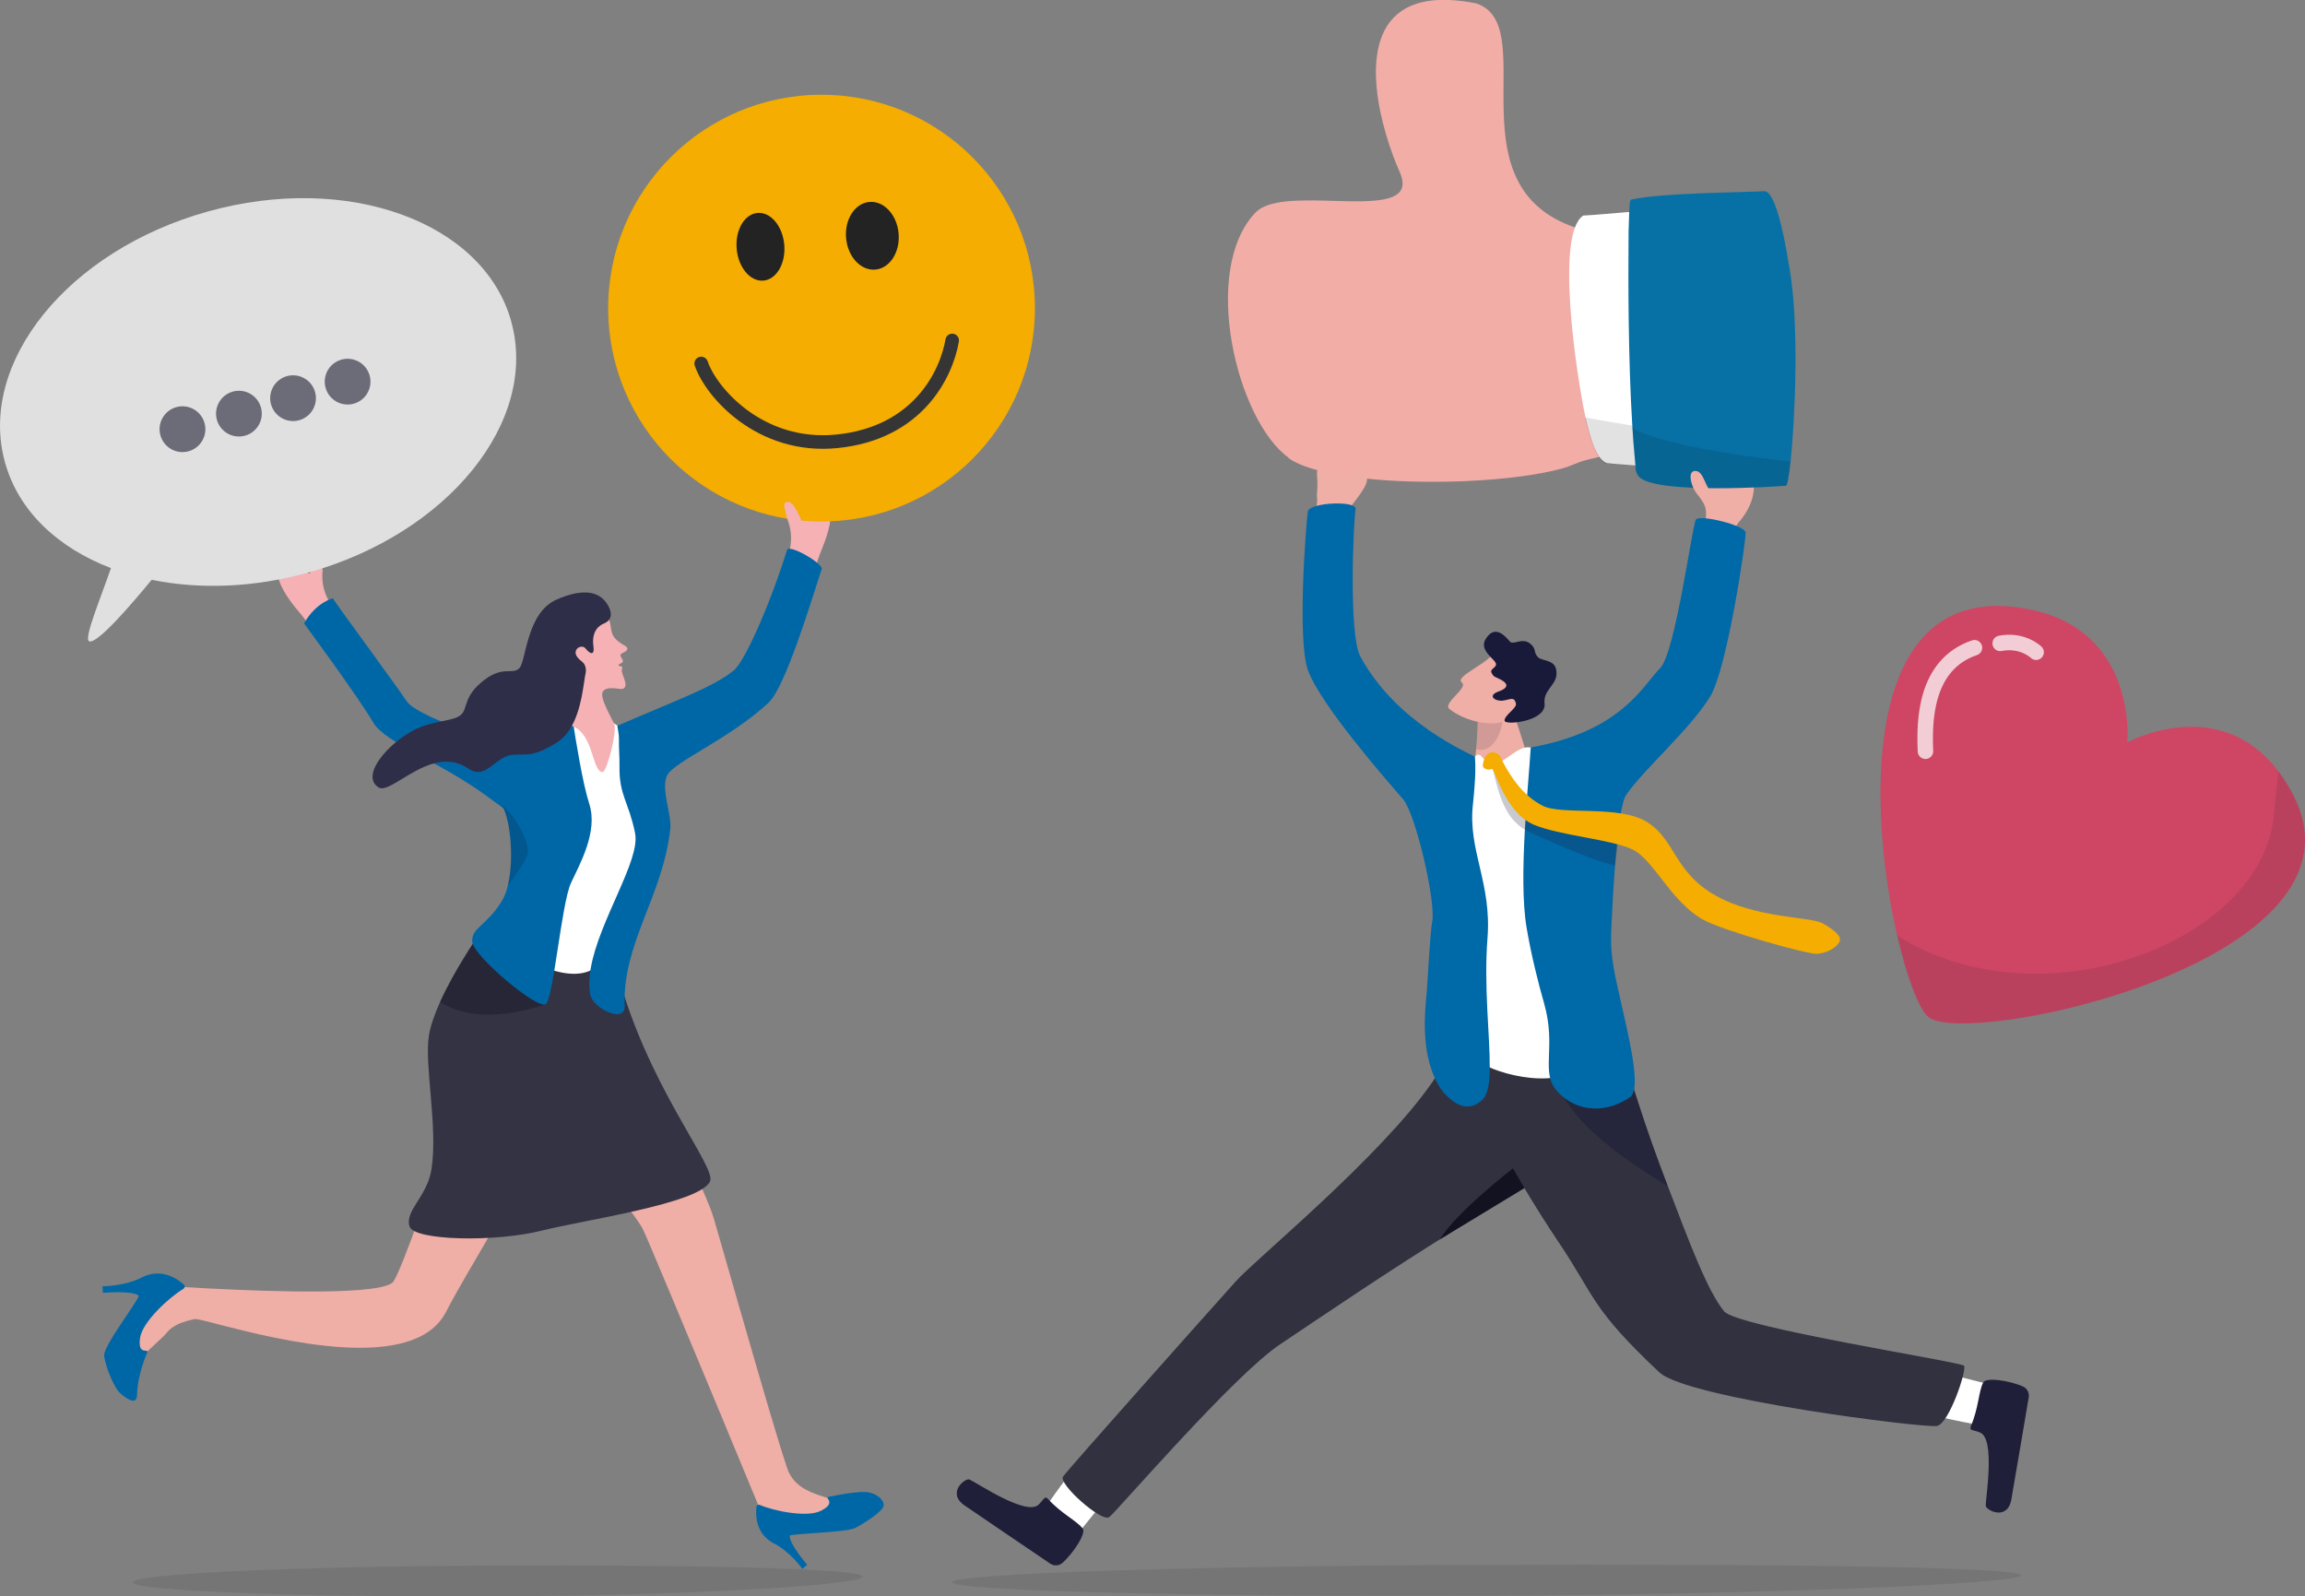 <?xml version="1.0" encoding="UTF-8"?><svg id="_レイヤー_2" xmlns="http://www.w3.org/2000/svg" viewBox="0 0 297.29 205.89"><rect x="0" y="0" width="297.29" height="205.89" fill="#808080" stroke="none"/><defs><style>.cls-1{fill:#e0e0e0;}.cls-2{fill:#32323f;}.cls-2,.cls-3{opacity:.14;}.cls-4{fill:#2e2e49;}.cls-5{fill:#ce4663;}.cls-6{fill:#232323;}.cls-7{opacity:.11;}.cls-7,.cls-8,.cls-9{fill:#1f1f39;}.cls-8{opacity:.65;}.cls-10{fill:#0069a8;}.cls-11{fill:#efaea6;}.cls-12{fill:#0067a7;}.cls-13{stroke:#353535;stroke-width:1.75px;}.cls-13,.cls-14{fill:none;stroke-linecap:round;stroke-linejoin:round;}.cls-15{fill:#191939;}.cls-16{opacity:.24;}.cls-16,.cls-3{fill:#1f1f3b;}.cls-17{fill:#f5b1b4;}.cls-14{stroke:#fff;stroke-width:2px;}.cls-18{fill:#0a0a0a;opacity:.12;}.cls-19{fill:#fff;}.cls-20{opacity:.73;}.cls-21{opacity:.7;}.cls-22{fill:#334;}.cls-23{fill:#31313f;}.cls-24{fill:#3b3b4c;}.cls-25{fill:#f2ada7;}.cls-26{fill:#f4ad00;}.cls-27{fill:#121221;}.cls-28{fill:#0771a5;}.cls-29{opacity:.28;}.cls-29,.cls-30{fill:#070716;}.cls-30{opacity:.17;}</style></defs><g id="_オブジェクト"><path class="cls-17" d="M44.12,79.64c-1.1-1.04-2.77-2.95-2.53-5.93.12-1.46-1.8,1.72-2.27-.64-.99-4.99-3.5-.86-3.49.82,0,1.34,1.2,3.26,2.8,5.11,1.18,1.37,1.95,2.82,1.95,2.82l3.53-2.17Z"/><path class="cls-17" d="M41.6,73.7c-.16-1.43.02-2.24-.83-1.93-.85.31-.89,3.71-.89,3.71l1.72-1.78Z"/><path class="cls-12" d="M48.14,93.18c-2.13-3.57-8.93-12.78-8.93-12.78,1.58-2.75,3.69-3.21,3.71-3.24.03.19,8.71,11.97,9.51,13.25,1.13,1.82,10.59,5.19,11.67,4.31,1.29-1.06,8.76,9.08,8.07,11.7-.01.04-.02.08-.03.12-.23.87-.37,1.41-.37,1.41-.7-.21-1.5-.55-2.36-.98-1.92-.98-4.17-2.45-6.42-4.14-5.95-4.46-13.25-6.95-14.85-9.63Z"/><path class="cls-1" d="M65.94,41.46c-3.59-12.86-21.11-19.21-39.14-14.18C8.77,32.3-2.94,46.8.65,59.66c1.75,6.28,6.83,11,13.66,13.61-1.37,3.99-3.54,9.13-2.81,9.44,1.02.43,5.63-4.97,8.06-7.93,6.12,1.25,13.13,1.04,20.22-.94,18.03-5.03,29.74-19.53,26.15-32.39Z"/><g class="cls-21"><path class="cls-24" d="M26.38,54.56c.44,1.57-.48,3.2-2.05,3.64-1.57.44-3.2-.48-3.64-2.05-.44-1.57.48-3.2,2.05-3.64,1.57-.44,3.2.48,3.64,2.05Z"/><circle class="cls-24" cx="30.81" cy="53.35" r="2.95" transform="translate(-30.79 53.98) rotate(-60.58)"/><circle class="cls-24" cx="37.8" cy="51.36" r="2.95" transform="translate(-21.28 75.37) rotate(-75.77)"/><circle class="cls-24" cx="44.84" cy="49.22" r="2.95" transform="translate(-15.23 20.49) rotate(-22.1)"/></g><path class="cls-5" d="M248.68,131.14c-1.18-1.02-2.74-5.06-3.99-10.48-3.72-16.12-4.73-44.48,14.91-42.4,16.32,1.73,14.76,17.5,14.76,17.5,0,0,11.76-6.48,19.51,3.74.62.82,1.21,1.74,1.77,2.78,11.67,21.68-42.16,33.03-46.96,28.87Z"/><g class="cls-20"><path class="cls-14" d="M257.98,82.98c2.88-.57,4.63,1.14,4.63,1.14"/><path class="cls-14" d="M248.34,96.89c-.16-3.71-.15-11.15,6.32-13.35"/></g><path class="cls-7" d="M248.68,131.14c-1.18-1.02-2.74-5.06-3.99-10.48,18.55,11.73,47.09.84,48.58-15.54.18-2.02.38-3.89.6-5.63.62.82,1.21,1.74,1.77,2.78,11.67,21.68-42.16,33.03-46.96,28.87Z"/><path class="cls-2" d="M111.26,203.34c0,1.1-22.19,2.45-47.78,2.55-25.58.1-46.33-.71-46.33-1.81,0-1.1,20.73-2.06,46.31-2.16,25.58-.1,47.79.32,47.79,1.42Z"/><path class="cls-2" d="M260.63,203.17c0,1.1-32.51,2.49-69.97,2.63-37.46.14-67.84-.63-67.84-1.73,0-1.1,30.36-2.1,67.83-2.24,37.46-.14,69.98.24,69.98,1.34Z"/><path class="cls-17" d="M100.93,73.25c.73-1.33,1.72-3.66.57-6.42-.56-1.35,2.24,1.07,1.96-1.31-.6-5.05,3.06-1.9,3.57-.3.41,1.28-.14,3.47-1.08,5.73-.7,1.67-.98,3.28-.98,3.28l-4.03-.97Z"/><path class="cls-11" d="M74.29,139.98s-4.72,8.12-10.39,18.03l-.91,1.58c-1.79,3.14-3.77,6.35-5.48,9.64-4.15,7.98-21.64,3.56-29.1,1.64-1.46-.38-2.53-.66-3.05-.73-.14-.02-.24-.02-.29-.01-2.84.62-3.23,1.4-3.96,2.2l-2.71,2.54-1.87-4.65,3.72-4.45s1.68.12,4.24.27c.7.04,1.47.08,2.29.13,8.62.45,22.86.91,23.99-.92.64-1.04,1.94-4.44,3.29-8.19.4-1.1.8-2.23,1.18-3.34,1.65-4.74,3.09-9.1,3.09-9.1.37-.7,2.08-7.25,2.04-8.04-.11-2.1,4.76-11.88,8.83-8.45,6.7,5.64,5.09,11.85,5.09,11.85Z"/><path class="cls-12" d="M23.69,165.66c-.78-.7-2.77-2.12-5.22-.99-2.4,1.27-5.25,1.22-5.25,1.22l.05.86s3.88-.36,4.65.39c-.61,1.35-4.68,6.59-4.49,7.78.29,1.81,1.45,4.21,1.99,4.7.65.6,2.21,1.78,2.25.36.06-2.78,1.34-5.59,1.34-5.59,0,0,.02-.18-.15-.18-.39,0-1.03-.03-.8-1.64.31-2.12,3.82-5.29,5.58-6.33.21-.13.24-.41.06-.58Z"/><path class="cls-11" d="M106.37,195.06l-4.5.76c-.1.02-.21.02-.31,0l-2.74-.44c-.34-.05-.62-.28-.75-.6,0,0-.1-.24-.28-.68-.48-1.17-1.55-3.74-2.9-7-.04-.09-.08-.19-.12-.28-.53-1.27-1.09-2.63-1.68-4.06-.06-.15-.13-.3-.19-.46-4.13-9.93-9.32-22.39-9.98-23.76-.2-.41-.74-1.21-1.51-2.25h0c-2.37-3.21-6.83-8.71-9.58-12.07-1.4-1.71-2.36-2.87-2.36-2.87-.23-.19-3.95,3.48-4.24,3.55-.85.2-3,.21-6.05-3.07h0c-.48-.52-.99-1.12-1.51-1.81-1.16-1.53.35-4.87.86-5.9.1-.2.26-.36.46-.45l2.92-1.36h0s3.02-1.41,3.02-1.41c.24-.11.52-.12.77-.02l3.09,1.29c.11.05.22.12.31.2.64.62,2.94,2.53,5.28,4.53h0c1.73,1.48,3.47,3,4.58,4.07.02.02,1.21-3.73,3.03-2.21,1.78,1.48,6.13,9.16,8.58,14.59h0c.69,1.54,1.23,2.9,1.52,3.88,1.1,3.78,4.61,16.13,7.1,24.55.06.21.12.41.18.61.45,1.53.87,2.92,1.23,4.07.09.28.17.55.25.8.46,1.48.79,2.47.93,2.72.77,1.45,1.93,2.3,4.55,3.09l.08.02s.05,0,.07.02c.11.03.2.07.29.13h0s0,0,0,0c.67.46.54,1.65-.39,1.81Z"/><path class="cls-12" d="M101.87,198.03c.92-.2,3.89-.31,6.08-.53.98-.1,1.8-.22,2.23-.38.04-.02.08-.03.11-.05,1.13-.56,3.47-2.07,3.66-2.81.19-.74-.88-1.73-2.31-1.83-.6-.04-1.54.07-2.44.2-.92.14-1.78.31-2.16.39-.13.03-.21.04-.21.04,0,0-.15.09-.06.22.21.3.54.82-.82,1.54-1.8.97-6.18.05-7.94-.72-.2-.09-.43.04-.45.26-.11.99-.13,3.36,2.1,4.62,2.29,1.13,3.82,3.37,3.82,3.37l.63-.53s-2.41-2.79-2.25-3.81Z"/><path class="cls-22" d="M52.83,158.19c.59,1.82,10.97,2.05,17.04.53,5.59-1.4,20.27-3.48,21.7-6.32.95-1.88-8.34-12.56-12.14-27.78-7.02,1.86-17.21-4.73-17.21-4.73,0,0-.07.1-.2.29-.76,1.1-3.5,5.15-5.26,9.05-.7,1.56-1.25,3.09-1.45,4.41-.58,3.82,1.19,11.79.34,17.18-.56,3.55-3.49,5.33-2.82,7.37Z"/><path class="cls-19" d="M77.2,91.93l2.84,1.94,2.54,16.9s-2.37,9.96-5,13.28c-3.42,4.31-12.55-1.66-12.04-2.67,4.68-9.33,8.03-29.79,8.03-29.79l3.63.35Z"/><path class="cls-29" d="M56.76,129.22c5.36,3.52,13.65.27,13.65.27l-7.43-8.25-.96-1.07c-.76,1.1-3.5,5.15-5.26,9.05Z"/><path class="cls-12" d="M64.56,103.66c1.17,1.2,1.85,6.84.94,10.56-.19.79-.46,1.49-.81,2.05-2,3.2-3.82,3.31-3.79,5.14.03,1.82,8.51,8.92,9.5,8.09.99-.84,2.02-12.95,3.24-15.61,1.09-2.36,3.52-6.58,2.37-10.19-.86-2.66-1.73-8.1-2.14-10.77,0-.04-.01-.08-.02-.12-.13-.89-.21-1.44-.21-1.44-.72.13-1.55.38-2.45.72-2.02.76-4.41,1.97-6.84,3.4"/><path class="cls-12" d="M81.91,107.49c.71,3.47-4.68,11.26-5.73,17.45-.02.08-.03.16-.04.25-.16,1.06-.19,2.06-.03,2.99.21,1.26,1.89,2.34,3.06,2.58.8.17,1.44-.13,1.4-1.01-.33-7.99,4.89-14.12,5.88-22.79.22-1.96-1.29-5.25-.38-7,.9-1.72,7.95-4.63,13.02-9.29,2.24-2.06,5.56-13.26,6.89-17.27.23-.7-4.21-3.28-4.47-2.47-2.37,7.54-5.53,14.43-6.84,15.51-2.69,2.22-7.69,3.95-15.02,7.16-.1.04.2.73.18,1.96-.02.93.09,2.07.07,3.35-.05,3.67,1.18,4.47,2.02,8.58Z"/><path class="cls-30" d="M65.5,114.22c.99-1.31,2.41-3.31,2.56-4.13.24-1.26-1.28-4.65-3.51-6.43,1.14,1.23,1.85,6.84.94,10.56Z"/><path class="cls-30" d="M64.35,95.49c5.54.47,8-.36,9.52-2.56.02-.03.04-.06.06-.1l-.08-.02-2.66-.72c-2.02.76-4.41,1.97-6.84,3.4Z"/><path class="cls-17" d="M78.42,79.66c.62,1.12.09,1.95,1.13,2.9.82.75,1.49.76,1.34,1.2-.15.44-.99.43-.85.84s.54.64.12.91c-.28.18-.61.24-.21.41.16.07.42-.12.26.44-.15.55.97,2.02.19,2.45-.39.21-2.01-.43-2.62.34-.55.69,1.04,3.32,1.44,4.23.4.91-.95,6.22-1.5,6.2-1.38-.05-1.1-4.74-3.81-5.9-4.72-2.01-1.01-8.58-1.01-8.58l.55-3.46,4.97-1.97Z"/><path class="cls-4" d="M48.82,101.56c1.66,1.05,6.88-5.71,11.62-2.41,1.88,1.31,3.08-.79,4.71-1.54.27-.12.55-.21.84-.24,1.11-.12,1.77.04,2.71-.17h0c.22-.05.45-.11.72-.21.22-.08.45-.17.71-.29.47-.22,1.01-.51,1.65-.91.68-.42,1.23-.99,1.67-1.66,0,0,0,0,0,0,.01-.02.03-.04.04-.07,1.57-2.43,1.76-5.99,2.05-7.3.09-.44-.04-1.06-.39-1.35-.47-.39-1.08-.88-.87-1.49.2-.57.95-.65,1.21-.32.64.81,1.22.96,1.05-.24-.28-1.97.76-2.7,1.29-2.91.34-.14.57-.31.72-.51h0c.58-.76-.07-1.81-.34-2.19-1.28-1.81-3.7-1.62-6.44-.41-3.88,1.71-3.9,7.92-4.78,8.83-.87.91-2.07-.34-4.5,1.51-2.84,2.16-2.08,3.71-3.07,4.54-.86.73-2.79.69-4.94,1.46-3.67,1.32-8.28,6.22-5.66,7.87Z"/><ellipse class="cls-26" cx="113.52" cy="30.46" rx="3.94" ry="4.38" transform="translate(-2.23 10.08) rotate(-5.03)"/><ellipse class="cls-26" cx="97.22" cy="31.9" rx="3.94" ry="4.38" transform="translate(-2.42 8.65) rotate(-5.03)"/><circle class="cls-26" cx="105.96" cy="39.74" r="27.52"/><ellipse class="cls-6" cx="112.51" cy="30.4" rx="3.4" ry="4.38" transform="translate(-2.23 9.99) rotate(-5.03)"/><ellipse class="cls-6" cx="98.08" cy="31.82" rx="3.08" ry="4.38" transform="translate(-2.41 8.73) rotate(-5.03)"/><path class="cls-13" d="M90.44,46.88c1.27,3.75,7.63,11.02,17.49,10.04,10.44-1.04,14.12-8.61,14.88-13.01"/><path class="cls-17" d="M101.5,66.83c-.29-1.41-.71-2.12.19-2.09.9.03,2,3.25,2,3.25l-2.19-1.16Z"/><path class="cls-19" d="M134.96,194.3c1.12-1.85,4.51-6.12,4.51-6.12l4.7,3.25-5.15,6.37-4.58-.17.52-3.33Z"/><path class="cls-9" d="M135.14,193.31c-.41-.46-.53.16-1.22.78-1.59,1.42-7.83-2.78-8.87-3.27-.54-.25-3.03,1.72-.62,3.36,2.09,1.41,8.75,5.97,11.04,7.5.48.32,1.12.28,1.55-.1,1.54-1.37,3.18-4,2.58-4.49-.75-.96-2.73-1.88-4.45-3.78Z"/><path class="cls-19" d="M255.17,183.73c-2.15-.25-7.44-1.56-7.44-1.56l1.01-5.62,7.93,2.03,1.74,4.24-3.24.91Z"/><path class="cls-9" d="M254.19,183.98c-.24.57.36.42,1.21.79,1.95.85.72,8.27.71,9.42,0,.59,2.83,2.04,3.31-.83.42-2.48,1.8-10.44,2.24-13.16.09-.57-.21-1.13-.73-1.37-1.88-.83-4.96-1.23-5.16-.48-.57,1.08-.57,3.27-1.59,5.62Z"/><path class="cls-23" d="M137.11,190.43c-.66.95,4.99,5.95,5.95,5.24.96-.71,16.03-18.29,22.06-22.3,3.74-2.49,14.9-10.1,22.9-14.95,4.9-2.97,8.59-5.19,8.59-5.19,0,0,0,0,0,0,1.6,2.68,3.04,4.94,4.37,6.91,4.81,7.16,4.18,8.53,13.03,16.85,3.6,3.39,34.28,7.24,35.83,6.92,1.55-.32,3.89-7.27,3.46-7.77-.42-.5-29.26-4.97-30.93-7.01-2.14-2.61-4.42-8.73-7.26-16.14-1.35-3.53-2.69-7.24-3.83-10.82-.08-.26-.16-.52-.25-.78,0,0,0,0,0,0-.52-1.66-.99-3.29-1.39-4.85-.08-.31-1.23-.59-2.92-.82-2.06-.29-4.94-.53-7.65-.71-2.82-.19-5.48-.32-6.87-.38-.64-.03-1.02-.04-1.02-.04l-3.65-.54c-.17.71-.46,1.47-.85,2.27-.49,1.01-1.14,2.08-1.91,3.2-6.71,9.72-22.75,22.8-25.39,25.75-3.19,3.55-21.61,24.21-22.27,25.17Z"/><path class="cls-8" d="M200.68,139.56c2.71,6.69,12.02,11.83,14.42,13.43-1.45-3.78-2.89-7.78-4.08-11.6,0,0,0,0,0,0-.39-.98-.71-1.93-.92-2.88l-9.42,1.06Z"/><path class="cls-27" d="M185.71,159.84c4.9-2.97,10.9-6.62,10.9-6.62-.78-1.38-1.48-2.53-1.48-2.53,0,0-7.28,5.62-9.41,9.14Z"/><path class="cls-11" d="M169.87,61.51c.07.5.05,1.51,0,1.97-.07.62.13,1.19-.11,1.91-.06.18-.12.37-.19.56-.07.21-.14.41-.2.6-.38,1.24-.43,1.99-.64,3.08,0,0,3.75,1.3,4.14.66.24-.39.03.56.16-.41.05-.41.39-2.63.48-3.06.04-.21.2-.85.16-.64-.45,2.43.12-.25.42-.66.49-.68,1.09-1.41,1.54-2.09.38-.56.65-1.09.69-1.54.11-1.31-2.14,1.57-1.5-2.05.29-1.62-3.35-1-4.14-.38-.38.3-.96.86-.8,2.06Z"/><path class="cls-11" d="M195.1,91.11c.26,1.97,2.35,6.62,2.21,8.82l-4.75,1.27s-4.62,1.17-3.81.05c1.09-1.5.69-.77,1.1-1.75.25-.6.42-1.7.54-2.9.15-1.62.21-3.39.22-4.26,0-.34,0-.54,0-.54l-.08-.38,1.77-4.5s2.51,2.03,2.79,4.19Z"/><path class="cls-3" d="M190.39,96.6c.15-1.62.21-3.39.22-4.26l1.1-.53s1.47-.27,1.91.27c.66.81-.66,5.39-3.23,4.53Z"/><path class="cls-19" d="M197.62,96.45c-1.85-.53-3.27,1.95-5.14,2.13-.98.09-.77-.37-1.24-.86-.29-.3-.56-.64-1.01-.13-9.12,10.32.68,36.07-.48,37.88-.95,1.48,6.87,4.63,11.76,3.3,6.7-1.83,6.22-9.73,6.02-11.24-.21-1.51-4.74-27.12-4.74-27.12,0,0-2.15-1.09-5.16-3.95Z"/><path class="cls-10" d="M192.16,137.69c-.02,1.97-.25,3.43-.93,4.11-1.21,1.22-2.91,1.47-4.98-.82-.12-.13-.22-.27-.33-.42-2.78-4.02-2.17-9.81-1.91-12.54.11-1.1.42-7.63.71-9.15.5-2.59-2.15-13.93-3.74-15.77-2.45-2.84-10.66-12.21-12.28-16.65-1.45-3.98-.21-19.31-.02-20.48.19-1.17,6.37-1.47,6.16-.28-.3,1.71-.89,16.18.59,18.93,1.68,3.14,5.57,8.6,14.79,12.96,0,0,.05.32.06,1.05.01.6,0,1.48-.09,2.68-.05.7-.12,1.52-.22,2.46-.66,5.91,2.45,10.09,1.88,17.25-.24,3.09-.16,6.19-.03,9.04.14,2.91.34,5.56.32,7.63Z"/><path class="cls-11" d="M197.83,88.68s-.48.66-1.12,1.47c-.78.99-1.81,2.21-2.47,2.71-.05.04-.1.07-.16.1-1.36.76-4.99.22-7.14-1.52-.93-.75,2.5-2.74,1.6-3.41-.52-.39.42-1.04,1.54-1.77.78-.51,1.66-1.06,2.18-1.57.03-.03.06-.06.08-.08l5.49,4.06Z"/><path class="cls-15" d="M199.21,90.74c.03.23,0,.45-.09.65-.69,1.75-4.99,2.12-5.06,1.58h0c-.09-.71,1.62-1.62,1.46-2.25-.24-.95-.75-.47-1.69-.36-.99.12-2.06-.63-.56-1.17.4-.14.67-.29.82-.43.44-.39.08-.76-.45-1.06-.8-.46-.96-.3-1.27-.93-.31-.63,1.15-.68.33-1.56-.16-.17-.32-.33-.47-.5-.62-.66-1.12-1.35-.66-2.21.03-.06.07-.12.11-.18.26-.38.52-.62.78-.74.1-.05.2-.07.3-.09h0c.72-.1,1.38.57,1.87,1.12.04.04.07.08.11.13.09.11.21.15.35.15.56.01,1.45-.56,2.3.15.84.69.32,1.13,1.04,1.78.43.39,1.98.3,2.25,1.42.09.37.09.69.04.97-.24,1.31-1.68,1.91-1.51,3.53Z"/><path class="cls-11" d="M224.22,67.4c-1.04,1.19-2.95,11.1-3.16,11.51-.27.55-2.78-3.08-3.19-2.06,0,0,1.54-3.7,1.56-4.45.01-.46-.69-2.31-.26-3.19.18-.37.36-.76.51-1.16.08-.2.15-.41.21-.61.14-.46.16-.98.14-1.49-.07-1.53-2.06-2.78-1.17-2.98.88-.2,1.35.35,2.32-1.38.46-.81,3.97-1.62,4.79-.2.24.41.87,3.03-1.73,6Z"/><path class="cls-10" d="M197.42,96.4c11.72-2.07,14.46-7.98,16.71-10.24,1.95-1.97,4.13-18.46,4.6-19.15.47-.69,6.32.73,6.41,1.66.09.94-2.37,17.51-4.54,21.11-2.59,4.29-8.52,9.33-10.88,12.77-1.18,1.71-1.76,14.17-1.89,17.04-.18,2.79.13,4.81.97,8.48h0c1.24,5.6,3,12.38,1.43,13.45-2.92,2.01-6.82,2.11-9.43-.82-2.16-2.43-.02-5.61-1.65-11.3-.7-2.43-1.69-6.33-2.26-9.79-1.08-6.37.27-18.58.54-23.2Z"/><path class="cls-16" d="M192.42,98.98c.24-.07.71,4.62,2.86,6.89.59.63,1.28,1.16,2.07,1.5,2.33,1,7.83,3.58,10.97,4.26.71-5.9.46-3.17.2-5.35-2.43-.07-8.79-.74-9.98-1.33-.88-.44-1.65-1.02-2.32-1.68-1.26-1.23-2.18-2.72-2.83-3.96-.33-.63-.15-1.35-.74-1.59-.78-.32-.54,1.34-.23,1.26Z"/><path class="cls-26" d="M191.52,97.73c.17-.38.67-.92,1.45-.6.59.24.54.51.87,1.15.99,1.9,2.61,4.38,5.15,5.65,2.54,1.26,9.93-.17,13.52,2.14,3.59,2.31,3.43,6.42,8.74,9.42,5.31,3,12.33,2.71,13.88,3.62,1.56.91,2.43,1.66,2.13,2.33-.3.68-1.55,1.52-2.91,1.58-1.35.06-11.96-2.96-14.55-4.33-4.22-2.24-6.5-7.83-9.27-9.14-2.77-1.31-9.45-1.79-12.74-3.2-3.67-1.58-5.04-7.25-5.35-7.17-.31.08-.6.17-1.04-.13-.3-.21-.07-.91.1-1.3Z"/><path class="cls-25" d="M166.19,59.08c.53.38,1.2.72,2.01,1.02.23.09.47.17.73.25,1.73.56,3.92.98,6.38,1.28.24.03.48.06.73.08,1.77.19,3.65.32,5.59.38.23,0,.46.01.69.02,2.06.05,4.16.04,6.21-.04.24,0,.48-.02.72-.03,4.76-.22,9.25-.78,12.39-1.66.92-.26,1.75-.72,2.65-.96.6-.17,1.24-.33,1.9-.47.04,0,.08-.02.12-.02,1.42-.31,2.95-.56,4.47-.76,2.93-.37,5.85-.53,8.02-.47.01,0,.03,0,.05,0h0c.55-.01,1.08-.37,1.58-1,3.9-4.89,5.78-26.09-3.64-26.27-3.1-.07-2.22-.14-6.73-.08h-.26c-1.51.02-3.91-.15-5.25-.59-.49-.13-.96-.27-1.4-.42-15.63-5.36-4.92-24.91-12.05-28.61-.21-.11-.44-.21-.69-.29-4.58-.91-7.67-.39-9.68,1-5.85,4.05-2.53,15.52-.19,20.78,1.1,2.48-.41,3.36-3,3.63-.33.04-.69.06-1.05.08-.24.01-.48.02-.73.03-1.95.04-4.23-.09-6.39-.11-.25,0-.49,0-.73,0-1.94.01-3.75.14-5.09.6-.66.23-1.21.54-1.61.95-7.13,7.45-2.44,26.83,4.28,31.65Z"/><path class="cls-19" d="M204.48,53.77c.08.34.18.73.28,1.13.34,1.34.78,2.89,1.44,3.89,0,0,0,0,0,.01.3.46.65.79,1.06.93.42.05,1.57.15,3.29.28h0c1.48.12,3.37.26,5.58.43,7.79.58,11.27,1.01,13.5,1.24.06-.26.12-.53.18-.8.12-.58.23-1.2.32-1.84,1.31-9.05-.09-23.27-2.34-32.64-6.87.4-9,.69-14.84.81-1.12.02-2.19.08-3.21.16-2.07.15-3.93.36-5.53.43-3.66,2.32-.87,20.67.27,25.97Z"/><path class="cls-18" d="M204.4,53.84c.09.39.18.77.28,1.13.24.91.49,1.72.75,2.4.22.59.45,1.1.69,1.48,0,0,0,0,0,.01.34.56.7.89,1.06.93.42.05,1.57.15,3.29.28h0c1.48.12,3.37.26,5.58.43,7.79.58,11.27,1.01,13.5,1.24.06-.26.12-.53.18-.8.12-.58.23-1.2.32-1.84-8.97-.53-4.14-1.82-15.06-3.5-1.85-.28-3.5-.55-4.92-.78-3.22-.53-5.23-.9-5.67-.99Z"/><path class="cls-28" d="M210.05,29.59c-.06,7.25-.04,16.79.47,25.17,0,.11.01.22.02.34.04.69.09,1.37.14,2.04,0,.11.02.22.03.33.07.87.14,1.72.22,2.55,0,.07.01.14.02.21-.02.44.11.83.38,1.18,1.83,2.44,18.4,1.31,19.03,1.23.16-.02.37-1.21.58-3.12.6-5.67,1.12-17.73-.13-24.89-.26-1.5-1.55-10.15-3.31-9.98-1.76.17-13.38.18-17.18,1.11-.08.02-.14.5-.18,1.33,0,.09-.01.19-.01.29-.03.6-.05,1.35-.07,2.22Z"/><path class="cls-18" d="M210.54,55.1c.04.69.09,1.37.14,2.04,0,.11.02.22.03.33.07.87.14,1.72.22,2.55,0,.07.01.14.02.21-.02.44.11.83.38,1.18,1.83,2.44,18.4,1.31,19.03,1.23.16-.02.37-1.21.58-3.12-10.48-1.12-19.02-3.08-20.39-4.41Z"/><path class="cls-11" d="M220.64,63.44c-.85-1.07-.97-2.73-2.03-2.7-1.05.04-.45,2.12.25,2.93.69.8,1.78-.23,1.78-.23Z"/><path class="cls-11" d="M174.43,62.39c.44-1.29,0-2.9,1-3.22,1-.32,1.14,1.85.76,2.84-.38.98-1.75.38-1.75.38Z"/></g></svg>